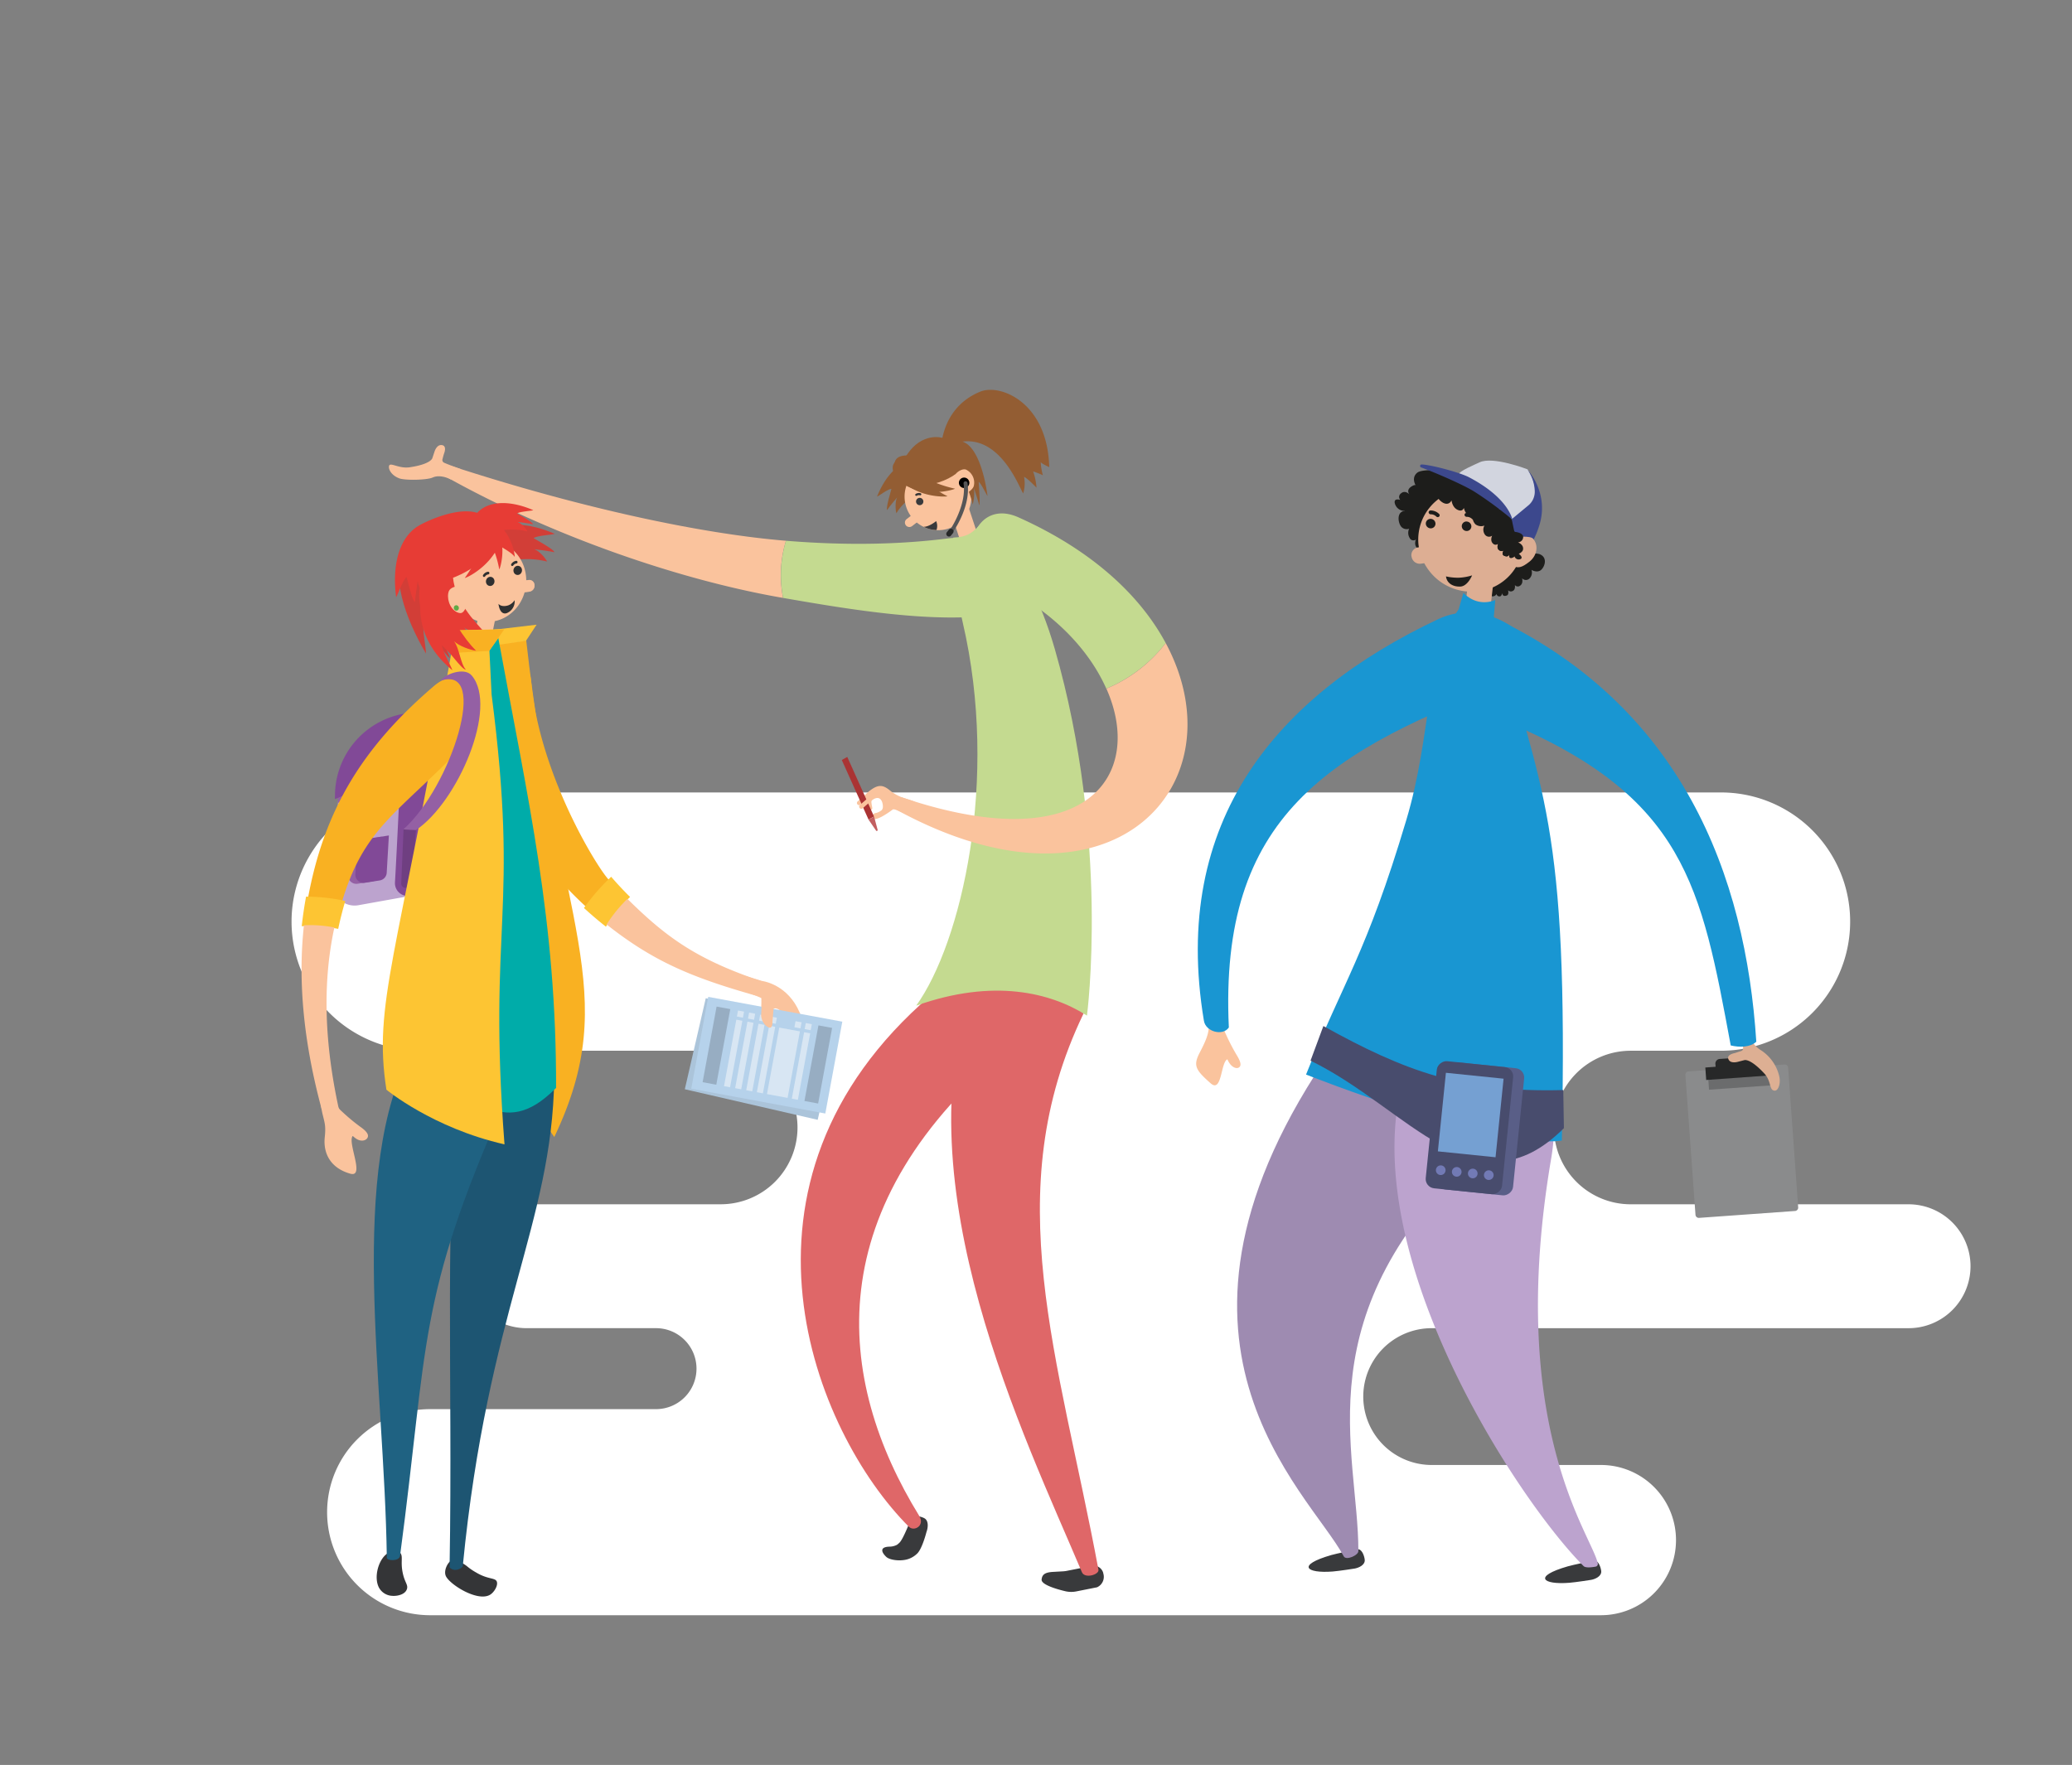 <svg id="Ebene_1" data-name="Ebene 1" xmlns="http://www.w3.org/2000/svg" viewBox="0 0 956.78 815.15">
  <rect x="0" y="0" width="956.78" height="815.15" fill="#808080" stroke="none"/>
  <path d="M773.92,711.28a34.67,34.67,0,0,0-34.67-34.67H661.1a31.59,31.59,0,1,1,0-63.18H881.34a28.6,28.6,0,0,0,28.58-28.61h0a28.61,28.61,0,0,0-28.61-28.61H753a35.46,35.46,0,0,1-35.45-35.46h0A35.45,35.45,0,0,1,753,485.29h41.67A59.64,59.64,0,1,0,794.72,366H194.27a59.64,59.64,0,0,0,0,119.28H332.8a35.47,35.47,0,0,1,35.46,35.46h0a35.46,35.46,0,0,1-35.46,35.46H243.13a28.61,28.61,0,0,0-28.61,28.61h0a28.61,28.61,0,0,0,28.61,28.61h59.79a18.7,18.7,0,0,1,18.7,18.7h0a18.7,18.7,0,0,1-18.7,18.7H198.61a47.56,47.56,0,0,0-47.56,47.56h0A47.56,47.56,0,0,0,198.56,746H739.28a34.67,34.67,0,0,0,34.64-34.7Z" style="fill: #fff"/>
  <g>
    <path d="M440.59,230.65c4.54,5.78-3.36,11.31-9.89-3l-3.06-1.27c-6,1.59-11.29,6.5-13.74,10.67-.45-1.78-.59-5.59.36-7.33-1.46,1.79-3.39,4.05-4.63,5.87-.52-1.44,1.55-7.92,2-9.79-1.65,0-5.68,3.27-6.66,3.56,4-9.93,11-17.78,19.49-16.26,2.63.48,9.55,3.16,13,6.35,7,6.47,3.16,11.22,3.16,11.22" style="fill: #935d33;fill-rule: evenodd"/>
    <rect x="442.31" y="233.9" width="8.51" height="23.71" transform="translate(-54.6 152.72) rotate(-18.31)" style="fill: #fac39d"/>
    <path d="M429,214.58A15.5,15.5,0,0,1,448,225.47a15.33,15.33,0,0,1-10.8,18.88,15.51,15.51,0,0,1-18.94-10.9A15.32,15.32,0,0,1,429,214.58" style="fill: #fac39d;fill-rule: evenodd"/>
    <path d="M426.5,243.28a13.35,13.35,0,0,0,5.94,1.52,5.56,5.56,0,0,0-.16-4.13c-1.07.92-3.86,2.74-5.78,2.61" style="fill: #393a3c;fill-rule: evenodd"/>
    <path d="M424.25,230a1.69,1.69,0,1,1-1.19,2.07,1.68,1.68,0,0,1,1.19-2.07" style="fill: #393a3c;fill-rule: evenodd"/>
    <path d="M418.3,242.64a2.09,2.09,0,0,0,2.89.33L435,232.29l-2.64-3.16-13.78,10.68a2,2,0,0,0-.25,2.83" style="fill: #fac39d;fill-rule: evenodd"/>
    <path d="M425.24,228.68a.5.5,0,0,1-.43.08,1.91,1.91,0,0,0-.75-.06,1.87,1.87,0,0,0-.68.25.49.49,0,1,1-.53-.83,2.56,2.56,0,0,1,1.07-.39,2.7,2.7,0,0,1,1.16.08.5.5,0,0,1,.34.61.49.49,0,0,1-.18.26" style="fill: #343537"/>
    <path d="M208.19,221.45s-4.69-2.59-8.41-.9c-2.65,1.2-12.77,1.39-15.44.37-3.55-1.35-5-4.08-4.71-5.62.36-2.13,4.42,1.28,9.57.51,10-1.48,10.46-4.26,10.46-4.26l1-3s.9-3,3-3c3.08,0,1.36,4,1.36,4s-.39,1.3-.71,2.59a1.36,1.36,0,0,0,.77,1.57c2.24,1,7.51,2.88,7.51,2.88Z" style="fill: #fac39d"/>
    <path d="M414.19,220.47c5.15,7.35,24.33,3.32,30.25-4.59l.52-7.43s-8.13-10.47-19.16-5c-8.6,4.3-11.61,17-11.61,17" style="fill: #935d33;fill-rule: evenodd"/>
    <path d="M431.92,215c-3.68,3.92,1,13,7,1.2l2.19,0c3.88,4.23,6.86,11.49,8.05,16.8a19.86,19.86,0,0,0,.56-7.63c.79,2.46,1.84,5.59,2.47,8,.5-1.25-.18-8.74-.25-10.82,1.1.7,3.45,5.78,4.07,6.5-1.61-11.85-5.45-22.87-11.3-25-1.81-.65-6.74-.91-9.4.85-5.41,3.56-3.35,10.06-3.35,10.06" style="fill: #935d33;fill-rule: evenodd"/>
    <path d="M434.56,207.59c24.75-14.62,36,17.7,37.92,20.3a16.06,16.06,0,0,0,.4-7.65c1.63.66,5.74,5,5.74,5a27.85,27.85,0,0,0-1.57-7.51,36.43,36.43,0,0,1,4.52,1.77,26.51,26.51,0,0,1-1-6.19s-.56.32,3.93,2.45c-.74-29.92-22.59-38.6-31.73-34.92-16.28,6.57-18.17,22.29-18.23,26.73" style="fill: #935d33;fill-rule: evenodd"/>
    <path d="M422.38,210.81c1.38-3.56,9.49-.8,3.44,5.65l.46,3.79A55.18,55.18,0,0,0,441,225.7c-.69.58-15.48,4.82-25.69-3.48-1.64-1.33-3.31-4.15-3.07-6.59.49-4.95,10.17-4.82,10.17-4.82" style="fill: #935d33;fill-rule: evenodd"/>
    <path d="M423.86,211c2.12-3,9,1.52,1.84,6.05l-.47,3.61a52.55,52.55,0,0,0,12.29,8.53c-.77.37-15.47.79-22.94-9.32-1.2-1.62-2.08-4.62-1.28-6.82,1.63-4.47,10.56-2.05,10.56-2.05" style="fill: #935d33;fill-rule: evenodd"/>
    <path d="M446.74,227.6c1-.65,2.58-1.85,2.93-3.18a6.62,6.62,0,0,0-3.6-7.52c-1.51-.58-3.84.82-4.58,1.91" style="fill: #fac39d;fill-rule: evenodd"/>
    <path d="M420.62,701.61s-3.45,9.11-5.25,10.86a10.92,10.92,0,0,1-1.16,1,7.56,7.56,0,0,1-3.48.86c-4.65.12-3.72,2.61-1.49,4.72,1.61,1.53,6.83,2.21,10.37.93a11,11,0,0,0,3.93-2.47c2.35-2.29,4.27-9.94,4.27-9.94.71-1.87,1.18-5.29-1.07-6.42C425,700.27,421.4,699.44,420.62,701.61Z" style="fill: #393a3c;fill-rule: evenodd"/>
    <path d="M468.88,481.79c5.09-4.14-5.5-31-11.45-32.81-9.93-3.06-27.62,10.74-27.62,10.74-100.95,86.76-53.45,202.1-10.12,245.42,2.4,2.4,7.53-.51,4.79-5C385.87,637.4,376.69,556.82,468.88,481.79Z" style="fill: #df6768;fill-rule: evenodd"/>
    <path d="M509.46,726.56a4.58,4.58,0,0,0-5.91-3.21l-11,2.17a13.21,13.21,0,0,1-1.66.21l-4.65.26c-3.66.21-5.05,1.19-5.26,3.55s7,4.45,11,5.39A12,12,0,0,0,497,735l9.57-1.9a5.29,5.29,0,0,0,2.85-6.54" style="fill: #393a3c;fill-rule: evenodd"/>
    <path d="M485.51,442.94c-7.34-1.21-36.31,11.92-36.31,11.92-32.94,92.73,24,208.81,50.4,271.3,1.31,3.09,8.06,1.11,7.63-1.18-18.39-98.65-46.66-174.13-6.93-256.79C504.27,459.94,492.86,444.15,485.51,442.94Z" style="fill: #df6768;fill-rule: evenodd"/>
    <path d="M538.29,297c-11.63-21.68-33.64-42.68-68-58.06-12.23-5.48-19.82,2.48-21.1,10.72-.08.5-1.29,13.56,14.54,21.61,23.26,11.83,39.42,29.33,47.12,46.78A67.39,67.39,0,0,0,538.29,297Z" style="fill: #c4da90;fill-rule: evenodd"/>
    <path d="M361.59,276.15C314.24,268,254.64,247.6,204.86,219.59c.26-4.29.4-4.44,3.7-4.34,59.54,19.38,115.25,31.31,154.37,34.5A54.4,54.4,0,0,0,361.59,276.15Z" style="fill: #fac39d;fill-rule: evenodd"/>
    <path d="M362.93,249.75c30.43,2.49,55.12,1.43,74.71-1.07,8.15-1,22.34-.21,28.77,15,3.19,7.53-2.19,15.75-4.66,18.82a7.74,7.74,0,0,1-1.13,1.25c-28.74,4.46-68.7-2.33-99-7.59A55.29,55.29,0,0,1,362.93,249.75Z" style="fill: #c4da90;fill-rule: evenodd"/>
    <path d="M451.76,243.13c-3.06,3.17-5.44,4.92-11.57,5.16,0,0-1.5,14,4.35,39.13,17,72.85-.72,148.2-21.47,177.05,35.82-12.71,62.21-6,78.85,4.59,0,0,10.73-80.44-14.86-169.34C473.32,252,451.32,241.68,451.76,243.13Z" style="fill: #c4da90;fill-rule: evenodd"/>
    <path d="M447.58,222.6a2.41,2.41,0,1,1-2.75-2,2.42,2.42,0,0,1,2.75,2"/>
    <path d="M439.39,246.18a.92.92,0,0,1-.61-1.71c.26-.15,7.61-11.44,6.16-21.13a.92.92,0,1,1,1.83-.27c1.64,11-6.75,22.82-7,23A1.7,1.7,0,0,1,439.39,246.18Z" style="fill: #565657"/>
    <path d="M438.58,247.75a1.23,1.23,0,0,1-1.36-1.92l.95-1.2a1.23,1.23,0,0,1,1.92,1.53l-.95,1.19a1.29,1.29,0,0,1-.56.4" style="fill: #272828"/>
    <path d="M538.29,297a66.76,66.76,0,0,1-27.4,21.05c17.69,39.74-8.68,79.21-94.48,50.19-2.42,1.66-4,2.64-2.76,5.59C514.06,428.85,573.12,361.87,538.29,297Z" style="fill: #fac39d;fill-rule: evenodd"/>
    <path d="M420.17,376.27c-1.3.47-6.88-3.06-7.94-2.39a39.75,39.75,0,0,1-5,3.27c-.94.5-3.19,1.59-3.93.92a1.57,1.57,0,0,1,1-2.55,5.56,5.56,0,0,0,2.17-.89c.76-.42,1.47-1,1.14-3.09s-1.47-3.67-3.76-2.67c-1.77.78-1.68.81-1.05,4.31.14.79-1.77,1.85-2.18.32-1.29-4.84-2.38-5.62,1-8.29,4.39-3.43,6.55-2.47,9.81.26a21.46,21.46,0,0,0,7,3.42c1.45.49,4.6,1.34,5.06,2.28s-2,4.64-3.33,5.1" style="fill: #fac39d;fill-rule: evenodd"/>
    <path d="M396.06,370.1a1,1,0,0,0-.11,1.41,1,1,0,0,0,1.42.09l5.06-4.41a1,1,0,1,0-1.31-1.5Z" style="fill: #fac39d;fill-rule: evenodd"/>
    <polygon points="388.71 351.01 401.06 378.53 403.59 377.1 391.24 349.58 388.71 351.01" style="fill: #a33;fill-rule: evenodd"/>
    <path d="M401.06,378.53l2.57-1.4,1.62,6.11a.41.41,0,0,1-.74.34Z" style="fill: #c25f60"/>
    <path d="M397.14,371.73a1,1,0,1,0,1.31,1.5l6.5-5.66a1,1,0,1,0-1.31-1.5Z" style="fill: #fac39d;fill-rule: evenodd"/>
  </g>
  <g>
    <path d="M156.31,366.87a38.48,38.48,0,0,1,32.41-35.66l3.25-.51L188.21,414l-22.72,4.08a9.92,9.92,0,0,1-11.67-10.37C154.48,396.93,155.45,381,156.31,366.87Z" style="fill: #bca3ce;fill-rule: evenodd"/>
    <path d="M156,368.75a38.48,38.48,0,0,1,31.13-37.3l5-1s-3.58,13.72-6.94,19.58C178.68,361.42,156,370.88,156,370.88S156,370.09,156,368.75Z" style="fill: #9460a4;fill-rule: evenodd"/>
    <path d="M154.68,367a38.48,38.48,0,0,1,31.19-37.24l6.65-1.28s-3.75,13.75-7.27,19.63c-6.83,11.42-30.6,21-30.6,21S154.67,368.31,154.68,367Z" style="fill: #814997;fill-rule: evenodd"/>
    <path d="M161.66,388.69l14.57-2.3s-.64,11.49-1,17.14a3.8,3.8,0,0,1-3.2,3.55l-6.88,1.08a3.79,3.79,0,0,1-4.39-4C161.13,398.22,161.66,388.69,161.66,388.69Z" style="fill: #9460a4;fill-rule: evenodd"/>
    <path d="M165,388.15l14.57-2.29-1,17.23a3.79,3.79,0,0,1-3.2,3.54l-6.88,1.09a3.8,3.8,0,0,1-4.39-4C164.49,397.75,165,388.15,165,388.15Z" style="fill: #814997;fill-rule: evenodd"/>
    <path d="M184.76,360.91a37,37,0,0,1,31.18-34.69l-3,83.17-23.56,4.3a5.9,5.9,0,0,1-7-6.11C183,397.17,183.92,377.65,184.76,360.91Z" style="fill: #814997;fill-rule: evenodd"/>
    <path d="M186.35,383l5.71.2-1.77,26.24-2.48.6a2.06,2.06,0,0,1-2.54-2.09C185.57,401,186.35,383,186.35,383Z" style="fill: #6f3f81;fill-rule: evenodd"/>
    <path d="M219.73,273.6c-.32,8,12.23,6.75,8.05-9.66l2.23-3.25a37.93,37.93,0,0,1,22.62-1.34c-.91-1.77-3.69-5-6-5.7,2.91.39,6.67.82,9.38,1.4-.58-1.55-7.73-5.31-9.6-6.52,1.72-1.21,8.46-1.48,9.71-2-11.85-5.15-25.24-6.43-33,1-2.39,2.3-7.58,9.52-8.74,14.62-2.36,10.37,5.32,11.43,5.32,11.43" style="fill: #d23e37;fill-rule: evenodd"/>
    <path d="M218.18,256.43c-.25,6.18,9.43,5.21,6.21-7.46l1.72-2.51a29.27,29.27,0,0,1,17.47-1c-.7-1.37-2.85-3.84-4.66-4.41,2.25.3,5.16.64,7.25,1.09-.45-1.2-6-4.1-7.41-5,1.32-.93,6.53-1.14,7.5-1.51-9.16-4-19.49-5-25.45.76-1.84,1.77-5.85,7.35-6.75,11.29-1.82,8,4.12,8.82,4.12,8.82" style="fill: #e73c35;fill-rule: evenodd"/>
    <path d="M246.83,270.3a2.76,2.76,0,0,1-2.3,2.95l-21.32,2.68-.3-5.37,21.31-2.69a2.43,2.43,0,0,1,2.61,2.43" style="fill: #c49e8c;fill-rule: evenodd"/>
    <path d="M216.66,305.31l3.8-18.52a18.66,18.66,0,0,1-10.83-10.3c-3.94-9.33,0-20.49,8.79-24.9s19.11-.42,23.05,8.92,0,20.49-8.79,24.9a16.86,16.86,0,0,1-4.19,1.46l-3.81,18.7Z" style="fill: #fac39d;fill-rule: evenodd"/>
    <path d="M215.89,251c2.87,7.92-7.08,10.22-8.56,11.1l-3,3.05c-1.06,10.66,4,25.67,7.81,34-2.39-1.36-8.72-7.22-10.37-10.58,1.45,4.18,4.47,11.52,6.08,15.4-2-.88-10.09-13.19-12.15-15.91-.82,2.4,1.17,12,1,13.78-10.07-17.12-16.16-36.27-10.12-47,1.87-3.32,8.55-10.44,14.12-11.9,11.32-3,15.2,8.05,15.2,8.05" style="fill: #d23e37;fill-rule: evenodd"/>
    <path d="M220.76,246.37c13.18,11.48-11.56,20.47-11.56,20.47.93,10.42,9.77,20.27,14.82,25.38-2.45.29-7.51-.43-9.64-2.44,2.09,2.88,4.7,6.65,6.87,9.16-2,.49-10.18-4.57-12.57-5.73-.33,2.73,3.22,10.24,3.41,11.93-12.35-9.16-21.38-22.74-17.71-36.41,1.13-4.23,6-15,10.92-20,9.92-10,15.46-2.41,15.46-2.41" style="fill: #e73c35;fill-rule: evenodd"/>
    <path d="M221.11,246.65c8.28,1.94,13.41,13.32-2.16,4.44l-14,2.3A39.61,39.61,0,0,0,197,275.91c-1.55-1.43-4-5.15-4.09-7.72-.44,3.06-1.09,7-1.27,9.89-1.42-1-3.2-9.32-3.9-11.56-1.73,1.4-4,8.15-4.81,9.28-1.83-13.45.73-27.36,10.54-33.06,3-1.77,18.07-9.11,27.52-5.67,10.63,3.86,10.14,8.62,10.14,8.62" style="fill: #e73c35;fill-rule: evenodd"/>
    <path d="M219.79,241.48c-3.22-2.09-7.73,5.83.8,7.18l1.95,3.55a63,63,0,0,1-7.92,14.73c.88,0,14.76-6.51,17.51-20.6.45-2.26-5.21-3.46-6.88-5.37-3.38-3.89-10.7,2.86-10.7,2.86" style="fill: #e73c35;fill-rule: evenodd"/>
    <path d="M219.84,247.74c-2.69.93-.82,7.42,4.15,2.95l2.82.52A46.24,46.24,0,0,1,230.54,263c.45-.52,4-12-2-20.32-1-1.35-4.41,1.48-6.25,1.56-3.71.17-3.84,7.79-3.84,7.79" style="fill: #e73c35;fill-rule: evenodd"/>
    <path d="M219,252.81c-2.13,3.63,4.1,9.92,6.19-.17l3.23-1.95c4.33,2.67,8.13,4.76,9.26,6.52.12-1-1.53-13.84-13.19-18.7-1.87-.78-3.51,5.89-5.32,7.68-3.68,3.64,1.26,13.17,1.26,13.17" style="fill: #e73c35;fill-rule: evenodd"/>
    <path d="M237.63,277.19a5.79,5.79,0,0,1-3.67,6c-2.32.76-3.5-1.75-3.78-4.32.84,1.06,2.65,1.33,4.51.72a6.12,6.12,0,0,0,2.94-2.38" style="fill: #2f3031;fill-rule: evenodd"/>
    <path d="M225.43,266.69a1.88,1.88,0,0,1,2.67.79,2.23,2.23,0,0,1-.8,2.88,1.88,1.88,0,0,1-2.67-.8,2.22,2.22,0,0,1,.8-2.87" style="fill: #2f3031;fill-rule: evenodd"/>
    <path d="M238.13,261.6a1.88,1.88,0,0,1,2.67.79,2.23,2.23,0,0,1-.8,2.88,1.88,1.88,0,0,1-2.67-.79,2.23,2.23,0,0,1,.8-2.88" style="fill: #2f3031;fill-rule: evenodd"/>
    <path d="M223.56,266.46a.59.59,0,0,0,.46-.26,2.13,2.13,0,0,1,.64-.63,1.91,1.91,0,0,1,.8-.28.63.63,0,0,0,.52-.68.58.58,0,0,0-.63-.54,3.09,3.09,0,0,0-1.25.45,3.3,3.3,0,0,0-1,1,.62.62,0,0,0,.12.85.54.54,0,0,0,.34.12" style="fill: #2f3031"/>
    <path d="M236.57,261.4a.55.55,0,0,0,.45-.25,2.29,2.29,0,0,1,.65-.63,1.88,1.88,0,0,1,.79-.28.61.61,0,0,0,.52-.67.57.57,0,0,0-.62-.55,3.14,3.14,0,0,0-1.25.45,3.33,3.33,0,0,0-1,1,.64.64,0,0,0,.12.85.52.52,0,0,0,.35.11" style="fill: #2f3031"/>
    <path d="M215.48,280.74c-1.15.26-1.19,3.56-4.48,2-3.65-1.76-4.84-7-3.73-9.74.67-1.62,3.32-2.39,4.63-2.16" style="fill: #fac39d;fill-rule: evenodd"/>
    <path d="M209.9,279.87a1.32,1.32,0,0,0,0,1.76,1.11,1.11,0,0,0,1.65.07,1.32,1.32,0,0,0,0-1.76,1.12,1.12,0,0,0-1.65-.07" style="fill: #5faa47;fill-rule: evenodd"/>
    <path d="M271.38,419.5c-19.74-17.9-50.51-54.77-52.64-97.07.89-23.67,25.15-23.77,26.49-8,4,46.58,35.46,94.17,37,92.68a97.93,97.93,0,0,0-10.81,12.39" style="fill: #f9b122;fill-rule: evenodd"/>
    <path d="M282.22,404.94q4.14,4.81,8.72,9.33A76,76,0,0,0,279.8,428c-3.51-2.77-6.9-5.64-10.15-8.65a97.36,97.36,0,0,1,12.57-14.41" style="fill: #fdc533;fill-rule: evenodd"/>
    <path d="M289.7,415.13c18.51,18.32,32.66,28.39,63.85,38.7,1.83,3.12,3.35,5.14-4.51,6-30.29-8.53-47.8-16.17-68.93-32.86a65.48,65.48,0,0,1,9.59-11.81" style="fill: #fac39d;fill-rule: evenodd"/>
    <path d="M351.84,453.05s10.33,1.16,16.28,12.23c3.38,6.3,3.89,12.33-.24,11.8-1.62-.2-2.52-4.36-4.12-6.56C359.07,464,357,466,357,466l-.32,4.69s.18,3.59-1.95,2.47c-3.18-1.68-3.28-5.48-3.28-5.48s.27-6.64.05-6.75c-2.22-1.07-7.72-3-7.72-3l.25-7.23Z" style="fill: #fac39d"/>
    <path d="M243,295.83l-29.54,3.74c2.26,98,25.46,109.85-32.24,205.24,48.11,5.06,50.73-15.59,74.73,20.35,32-67.23,1.72-97.54-12.95-229.33" style="fill: #f9b122;fill-rule: evenodd"/>
    <polygon points="228.82 297.99 242.86 295.99 247.78 288.52 227.35 290.93 228.82 297.99" style="fill: #fdc533;fill-rule: evenodd"/>
    <path d="M208.36,720.72c-1.92,1.25-3.47,4.8-2.53,7.08,1.58,3.86,14.54,12.11,20.37,8.8,1.8-1,3.71-4,3.28-5.87-.5-2.24-3.86-1-9.64-4.48a26.45,26.45,0,0,1-4-2.71c-1.78-1.52-6-3.76-7.44-2.82" style="fill: #343537"/>
    <path d="M184.85,717.27c-1.45-1.74-4.43-.94-6.27.42-3.88,2.87-6.06,10.79-3.6,15.54a7.33,7.33,0,0,0,6.15,3.82c2.22.18,6-.54,6.79-3.19.6-2-1.09-3-2-7.63-1-5,.29-7.32-1.07-9" style="fill: #343537"/>
    <path d="M212.52,491.09l43.4,7.15c-1,66.88-30.7,107.14-42.22,225,0,.84-3.6,3.26-6.1.67,1.58-91-2.75-164.67,4.92-232.79" style="fill: #1d5572;fill-rule: evenodd"/>
    <path d="M190.49,484.3c-30.48,56.72-13,153-11.87,235.17,0,1.42,5.75,1.78,6.11-.92,13.13-98.61,7.74-118.07,48.28-209.71Z" style="fill: #1f6282;fill-rule: evenodd"/>
    <path d="M229.93,293.79c14.11,76.88,27,131.5,26.85,208.67-26.16,26.43-36.86-1.38-70.43-2.1,40.39-57.29,11.62-121.82,26.86-202,2.44-.41,2.15-5.12,3.74-5.14,2.67,0,7,2.91,11.48.76Z" style="fill: #00aca9;fill-rule: evenodd"/>
    <path d="M226,300.49l7-9.93-25.35.6.78,10.32c-25,141.45-36.14,162.36-30,201.8,0,0,21.37,17.72,54.53,25.25C225.13,426,240.06,422,227,320.77Z" style="fill: #fdc533;fill-rule: evenodd"/>
    <polygon points="208.28 301.61 225.88 300.62 232.85 290.68 207.49 291.28 208.28 301.61" style="fill: #f9b122;fill-rule: evenodd"/>
    <path d="M205.36,274.9c2,9.65,8.73,19.87,14.47,25.65-2.5-.3-7.78-2.1-10.18-4.4,2.45,3.08,2.95,10.36,5.46,13.13-2,0-8.38-9.72-11-11.31-.05,2.39,4.39,10,4.77,11.57-13.68-11.09-16.48-25-14.15-36.49.72-3.58,10.59,1.85,10.59,1.85" style="fill: #e73c35;fill-rule: evenodd"/>
    <path d="M142.06,415.66c7.44-41.31,25.18-70.4,58.16-98.68,17.48-15,25,15.89,13.68,27.51-31,31.91-46,37.87-56.26,72.92a73.88,73.88,0,0,0-15.58-1.75" style="fill: #f9b122;fill-rule: evenodd"/>
    <path d="M159.43,416.15q-1.87,6.33-3.26,12.86a67.36,67.36,0,0,0-16.84-1.23q.75-6.88,2-13.66a85.26,85.26,0,0,1,18.11,2" style="fill: #fdc533;fill-rule: evenodd"/>
    <path d="M154.39,428.42c-5.53,25.6-4.64,53.71,2.35,85-1.58,3.28-3.73,4.76-8.21-1.16-8-29.58-11.15-58.1-8.18-84.9a56.41,56.41,0,0,1,14,1" style="fill: #fac39d;fill-rule: evenodd"/>
    <path d="M153.78,503.73c1.87,1.36-.09,6.1,4,9.51a89.31,89.31,0,0,0,8.59,7.17c3.83,2.66,4,4.25,3.11,5.4s-3,1.4-4.89.18c-1.49-.94-1.61-1.5-1.8-1.23-2.3,3.25,5.86,19.3-1.07,17.31-9-2.57-12.57-9.23-11.75-16.91.53-4.94,0-6.44-.9-10.1-.67-2.6-1.71-8.86-.81-10.56s3.61-2.13,5.48-.77" style="fill: #fac39d;fill-rule: evenodd"/>
    <path d="M246.83,270.3a2.76,2.76,0,0,1-2.3,2.95l-9.12,1.14L235.1,269l9.12-1.15a2.43,2.43,0,0,1,2.61,2.43" style="fill: #fac39d;fill-rule: evenodd"/>
    <path d="M217.84,312c-3.64-4.3-13.17-.13-14.29,2.37,22.74-7.44,4.76,49-17.21,68.59-.25.23,5.76.4,5.76.4C211.34,370.45,230.22,326.65,217.84,312Z" style="fill: #9460a4;fill-rule: evenodd"/>
  </g>
  <g>
    <path d="M626.67,715.56s-9.74,2-12,2.67c-16.11,4.67-11.6,8.54.75,7.58,3.12-.25,10.15-1.37,10.15-1.37,1.86-.34,4.85-1.63,4.62-4.05C630,718.54,628.82,715.13,626.67,715.56Z" style="fill: #393a3c;fill-rule: evenodd"/>
    <path d="M615.59,483.91c54.47-33.34,134.93-13.77,68.33,47.16C601.15,606.78,627.3,670,627.25,716.41c0,1.93-5.66,4.43-6.74,2.42C604.32,688.57,521.25,619.05,615.59,483.91Z" style="fill: #9e8bb1;fill-rule: evenodd"/>
    <path d="M829,559.29l-44.53,3.2a1.55,1.55,0,0,1-1.56-1.54l-4.64-64.35a1.57,1.57,0,0,1,1.33-1.76l44.53-3.2a1.56,1.56,0,0,1,1.57,1.54l4.63,64.35a1.57,1.57,0,0,1-1.33,1.76" style="fill: #8a8b8c"/>
    <rect x="787.79" y="493.17" width="30.35" height="6.29" transform="matrix(1, -0.07, 0.07, 1, -33.58, 58.97)" style="fill: #6b6c6d"/>
    <path d="M811,491.41l-.1-1.32a2.11,2.11,0,0,0-2.27-2l-14.52,1a2.14,2.14,0,0,0-2,2.28l.1,1.32-4.75.35.41,5.76,28.43-2.05-.41-5.76Z" style="fill: #272828"/>
    <path d="M665.27,244.38a10.31,10.31,0,0,0-1.78.21s-6,6.6-9.06,1.25a4.62,4.62,0,0,1,.23-5s-2.31,2-5.33-1.47a2.88,2.88,0,0,1-.62-3.4,4.65,4.65,0,0,1-3.38-1.33c-1.28-1.15-2.7-4.88,1.28-3.76a2,2,0,0,1,.32-3c2-1.76,4,.55,4,.55s-2.27-2.26,1.58-4.16c2.64-1.3,3.88,2.73,3.88,2.73s-.2-2.13,2.57-3,4.95,2.72,4.95,2.72S667.09,244.51,665.27,244.38Z" style="fill: #1d1d1b;fill-rule: evenodd"/>
    <path d="M662.17,245.9A11.31,11.31,0,0,1,665,250a32.77,32.77,0,0,0,2.5,5.76,3.91,3.91,0,0,1,.33,3.47c-.36.63-1.63-.34-1.63-.34a3.41,3.41,0,0,1-.74,1.87c-.37.45-1.92.83-2.67-1.25,0,0-.07,1.32-1.34.48a2,2,0,0,1-.84-1.64s-.39,2-2,.55c-.79-.7-.12-2.53-.12-2.53s-.73.73-1.87-.23-.44-3-.44-3a1.29,1.29,0,0,1-2-.25c-1.33-1.54-.36-3.73-.36-3.73a1.87,1.87,0,0,1-2.87-.67,4.53,4.53,0,0,1-.25-4.3,3.4,3.4,0,0,1-3.5-.74c-1.57-1.61-2.49-6.8,1.14-7.44,1.79-.31,6.56,2.59,6.56,2.59,1.32,1.87,4,4.54,4.21,5Z" style="fill: #1d1d1b;fill-rule: evenodd"/>
    <path d="M691.76,259a20.22,20.22,0,0,1-1.66,5.5,26.55,26.55,0,0,1-3.74,4.82,3.22,3.22,0,0,0-.94,3.26c.3.71,1.89.16,1.89.16a3.32,3.32,0,0,0,.53,2,1.92,1.92,0,0,0,3.19-.41,1.38,1.38,0,0,0,1.74,1.07c.67-.17.9-1.52.9-1.52s0,2,2.16,1.13c1.09-.44.55-2.41.55-2.41a1.74,1.74,0,0,0,2.13.34c1.44-.59,1-2.76,1-2.76a1.67,1.67,0,0,0,2.33.38c1.74-1.09,1-3.5,1-3.5a2.35,2.35,0,0,0,3.33.22,3.86,3.86,0,0,0,1-4.09s2.15,1.37,4,.35,3.9-5.82-.08-7.54c-2-.84-8.18-.08-8.18-.08a9,9,0,0,0-3.1-2.73l-1-.44c-.74-.33-1.29-.27-1.56.15l-5.34,5.54a1.14,1.14,0,0,0-.17.52" style="fill: #1d1d1b;fill-rule: evenodd"/>
    <path d="M676.78,225.85A23.39,23.39,0,0,0,655,251.39a24.63,24.63,0,0,0,26.48,21.8,23.38,23.38,0,0,0,21.77-25.54,24.63,24.63,0,0,0-26.48-21.8" style="fill: #ddae93;fill-rule: evenodd"/>
    <path d="M664,238.84a1,1,0,0,1-.78-.28,3.49,3.49,0,0,0-1.18-.77,3.35,3.35,0,0,0-1.35-.25,1,1,0,0,1-1-.87.87.87,0,0,1,.88-.91,5.49,5.49,0,0,1,2.11.4,5.34,5.34,0,0,1,1.83,1.2.84.84,0,0,1,0,1.25.94.94,0,0,1-.53.23" style="fill: #1d1d1b"/>
    <path d="M680.58,240a1,1,0,0,1-.79-.28,3.66,3.66,0,0,0-1.17-.77,3.35,3.35,0,0,0-1.35-.25,1,1,0,0,1-1-.87.85.85,0,0,1,.88-.9,5.49,5.49,0,0,1,3.94,1.59.86.86,0,0,1,0,1.25.88.88,0,0,1-.53.23" style="fill: #1d1d1b"/>
    <polygon points="675.55 289.85 687.04 291.45 690.65 259.39 679.16 257.78 675.55 289.85" style="fill: #ddae93;fill-rule: evenodd"/>
    <path d="M651.76,257a3.64,3.64,0,0,1,3.12-4.2l31.66-4.33,1.07,7.53L656,260.36a3.84,3.84,0,0,1-4.19-3.33" style="fill: #ddae93;fill-rule: evenodd"/>
    <path d="M701.31,241.68a20.39,20.39,0,0,0,.67,5.74,27.75,27.75,0,0,0,2.85,5.49,3.28,3.28,0,0,1,.35,3.39c-.42.64-1.89-.22-1.89-.22a3.28,3.28,0,0,1-.86,1.89,2,2,0,0,1-3.08-1.05,2,2,0,0,1-1.88.71c-.7-.1-.63-1.68-.63-1.68s-.21,1.65-2.31.68c-1.44-.67-.13-2.48-.13-2.48a1.71,1.71,0,0,1-2.14-.09c-1.32-.88-.49-2.91-.49-2.91a1.67,1.67,0,0,1-2.36-.1c-1.52-1.42-.38-3.65-.38-3.65a2.36,2.36,0,0,1-3.32-.45,3.89,3.89,0,0,1-.25-4.21,4.41,4.41,0,0,1-4-.47c-1.8-1.47-2.82-6.51,1.39-7.39,2.06-.44,8,1.57,8,1.57a8.59,8.59,0,0,1,3.52-2.06l1-.24c.78-.17,1.32,0,1.51.47l4.29,6.52a1.28,1.28,0,0,1,.08.54" style="fill: #1d1d1b;fill-rule: evenodd"/>
    <path d="M678.35,221.49s4,1,6.34,3.28a48.24,48.24,0,0,0,7,5.59c1,.64,2.81,2.33,2.8,4.13,0,1-2.25.65-2.25.65a4.94,4.94,0,0,1,.38,2.85c-.15.8-1.79,2.3-4.15.18a2.09,2.09,0,0,1-1.59,1.82c-.84.22-1.89-1.83-1.89-1.83s.94,2.22-2.09,2c-2.07-.14-1.89-3.08-1.89-3.08s-.39,1.39-2.45.93-2.61-3.46-2.61-3.46-.46,1.91-2.68,1c-2.69-1.06-3-4.46-3-4.46s-1.06,2.67-4,1.06A6.64,6.64,0,0,1,663,227a4.68,4.68,0,0,1-4.81,1.39c-3-1-7.75-6.9-3.71-10.1,2-1.58,9.85-1.08,9.85-1.08,2.92,1.47,8.11,3,8.65,3.54Z" style="fill: #1d1d1b;fill-rule: evenodd"/>
    <path d="M705.35,216.76s-15.94-6.19-22.12-3.23c-1.43.69-9.63,4.09-9.65,5.57,0,2.36,10.71,7,13.16,8.27,3,1.57,11.83,13.08,11.83,13.08s8.63-6.3,9.57-8.82c2.8-7.51-2.79-14.87-2.79-14.87" style="fill: #d2d5df;fill-rule: evenodd"/>
    <path d="M698.37,240s-1.65-10-20.17-19.64c-4.17-2.16-17.51-5.74-21.74-5.84a.7.7,0,0,0-.26,1.35c4.43,1.58,18.67,7.52,24.62,11.2A170.77,170.77,0,0,1,698.37,240" style="fill: #3c488d;fill-rule: evenodd"/>
    <path d="M701.74,257.19l-3.69-17.39,7.5-6.22a8.23,8.23,0,0,0,3.14-7.06,18,18,0,0,0-3.38-9.62s10.07,10.52,5.59,25.44c-3.47,11.53-9.16,14.85-9.16,14.85" style="fill: #3c488d;fill-rule: evenodd"/>
    <path d="M698,260.82c2.85,2.11,4.87,1.21,8.12-1.31,3.69-2.84,4.49-7.64,1.79-10.71-1.29-1.47-7.66-.76-9.65-.89" style="fill: #ddae93;fill-rule: evenodd"/>
    <path d="M660.62,239.64a2.26,2.26,0,0,1,2.24,2.22,2.17,2.17,0,0,1-2.23,2.16,2.27,2.27,0,0,1-2.24-2.22,2.18,2.18,0,0,1,2.23-2.16" style="fill: #1d1d1b;fill-rule: evenodd"/>
    <path d="M677.19,240.88a2.25,2.25,0,0,1,2.24,2.22,2.16,2.16,0,0,1-2.22,2.15A2.26,2.26,0,0,1,675,243a2.17,2.17,0,0,1,2.23-2.15" style="fill: #1d1d1b;fill-rule: evenodd"/>
    <path d="M698.89,245a6,6,0,0,0,.69.66s4.84.38,3.56,3.34a2.51,2.51,0,0,1-2.2,1.48s2.79,1,2.33,3.37c-.24,1.24-1.95,1.91-1.95,1.91s1.92,1.39,1.11,2.26a2,2,0,0,1-3.08-1.05,2,2,0,0,1-1.88.71c-.7-.1-.63-1.68-.63-1.68s-.21,1.65-2.31.68c-1.44-.67-.13-2.48-.13-2.48a1.71,1.71,0,0,1-2.14-.09c-1.32-.88-.49-2.91-.49-2.91S698.34,244.16,698.89,245Z" style="fill: #1d1d1b;fill-rule: evenodd"/>
    <path d="M667.72,266.21c.31,2.88,2.88,4.87,6.66,4.69,3.37-.17,5.39-5.16,5.39-5.16a23.88,23.88,0,0,1-6.11,1.08,24.5,24.5,0,0,1-5.94-.61" style="fill: #1d1d1b;fill-rule: evenodd"/>
    <path d="M808,476.69s-.33,4.77,4.78,8.13A19.67,19.67,0,0,1,821.58,497c.83,3.56-.52,6.82-2.06,6.73-2.77-.16-1.37-4.21-4.82-7.94-6.71-7.23-9.26-6.15-9.26-6.15l-3,.78s-3,.86-4.08-.8c-1.65-2.49,2.59-3.22,2.59-3.22l3.12-1a1.29,1.29,0,0,0,.86-1.45c-.43-2.3-2.06-7.25-2.06-7.25Z" style="fill: #ddaf93"/>
    <path d="M565.64,468c1.15,1.93-2,5,.41,9.62a97,97,0,0,0,5,9.65c2.39,3.86,2,5.23.92,5.82s-2.93-.13-4.19-2c-1-1.42-.88-1.93-1.13-1.79-3,1.69-2.42,15.69-7.65,11-6.75-6-8.19-8-5.08-14,2-3.87,3.85-7.58,4.2-11,.26-2.44,1.37-8.08,2.66-9.1s3.72-.2,4.87,1.74" style="fill: #fac39d;fill-rule: evenodd"/>
    <path d="M735.87,720.77s-9.75,2-12,2.68c-16.11,4.66-11.6,8.53.76,7.57,3.11-.24,10.14-1.36,10.14-1.36,1.86-.34,4.85-1.64,4.62-4.06C739.17,723.75,738,720.35,735.87,720.77Z" style="fill: #393a3c;fill-rule: evenodd"/>
    <path d="M654.59,480.84c26.55-34.83,71.2-1.71,61.7,54.18-21.08,123.88,18.89,174,21.51,187.07a1.24,1.24,0,0,1-1,1.47c-1.66.31-4.6.7-5.56-.26C698.65,690.69,614.34,561.37,654.59,480.84Z" style="fill: #bca3ce;fill-rule: evenodd"/>
    <path d="M675.74,273.84c4.49,4.49,9.85,5.22,14.74,3.3l-.67,7.56c22.24,82.16,34.52,94.46,31.39,242.08-30.21,4.4-118.11-30.49-118.11-30.49,17.22-43.1,27.81-55.65,46.29-117.54,12-40,8.78-76.38,24.19-97.34Z" style="fill: #1996d2;fill-rule: evenodd"/>
    <path d="M701.29,313.81c22-8.08-9.54-40.88-37.07-27.9-74.22,35-123.75,92.93-108.29,185.56.86,5.14,8.79,7.13,11.51,3.07C562.87,377.28,612.89,346.24,701.29,313.81Z" style="fill: #1996d2;fill-rule: evenodd"/>
    <path d="M694.92,333.06c-16.29-5.92-39.89-63.78-8.13-49.26C777,325.06,806.11,404.93,811,481.12c-2.8,2.67-7.84,2.67-11.81,1.72C785.56,409.36,778.29,367.94,694.92,333.06Z" style="fill: #1996d2;fill-rule: evenodd"/>
    <path d="M721.86,503.45c-46.33,1.26-73.12-8.67-110.77-29.57l-5.93,16c45,21.85,76.53,71.61,117,31.15Z" style="fill: #484c6d;fill-rule: evenodd"/>
    <rect x="654.07" y="503.61" width="59.02" height="35.42" rx="4.32" transform="translate(95.45 1148.35) rotate(-84.16)" style="fill: #595e87"/>
    <rect x="648.99" y="503.09" width="59.02" height="35.42" rx="4.32" transform="translate(91.4 1142.82) rotate(-84.16)" style="fill: #484c6d"/>
    <rect x="660.86" y="501.57" width="36.48" height="26.77" transform="translate(97.75 1138.16) rotate(-84.16)" style="fill: #75a0d2"/>
    <path d="M665.5,538.25a2.23,2.23,0,1,1-2.44,2A2.23,2.23,0,0,1,665.5,538.25Z" style="fill: #727ab5;fill-rule: evenodd"/>
    <circle cx="672.67" cy="541.23" r="2.23" style="fill: #727ab5"/>
    <circle cx="680.07" cy="541.98" r="2.23" style="fill: #727ab5"/>
    <path d="M687.69,540.52a2.23,2.23,0,1,1-2.44,2A2.24,2.24,0,0,1,687.69,540.52Z" style="fill: #727ab5;fill-rule: evenodd"/>
  </g>
  <g>
    <g>
      <rect x="330.19" y="457.68" width="43.14" height="62.96" transform="translate(-203.85 722.21) rotate(-77.04)" style="fill: #abc4da"/>
      <rect x="310.97" y="480.53" width="35.51" height="6.42" transform="translate(-216.43 695.57) rotate(-77.04)" style="fill: #97adc2"/>
      <rect x="357.58" y="491.26" width="35.51" height="6.42" transform="translate(-190.74 749.31) rotate(-77.04)" style="fill: #97adc2"/>
      <rect x="339.02" y="468.26" width="2.84" height="2.84" transform="translate(-193.64 696.07) rotate(-77.04)" style="fill: #d8e6f3"/>
      <rect x="344.11" y="469.43" width="2.84" height="2.84" transform="translate(-190.84 701.94) rotate(-77.04)" style="fill: #d8e6f3"/>
      <rect x="349.17" y="470.59" width="2.84" height="2.84" transform="translate(-188.04 707.78) rotate(-77.04)" style="fill: #d8e6f3"/>
      <rect x="354.05" y="471.72" width="2.84" height="2.84" transform="translate(-185.36 713.4) rotate(-77.04)" style="fill: #d8e6f3"/>
      <rect x="365.34" y="474.32" width="2.84" height="2.84" transform="translate(-179.13 726.43) rotate(-77.04)" style="fill: #d8e6f3"/>
      <rect x="370.04" y="475.4" width="2.84" height="2.84" transform="translate(-176.54 731.84) rotate(-77.04)" style="fill: #d8e6f3"/>
      <rect x="320.68" y="486.27" width="31.23" height="2.84" transform="translate(-214.41 706) rotate(-77.04)" style="fill: #d8e6f3"/>
      <rect x="325.77" y="487.44" width="31.23" height="2.84" transform="translate(-211.6 711.87) rotate(-77.04)" style="fill: #d8e6f3"/>
      <rect x="330.83" y="488.6" width="31.23" height="2.84" transform="translate(-208.81 717.7) rotate(-77.04)" style="fill: #d8e6f3"/>
      <rect x="335.71" y="489.73" width="31.23" height="2.84" transform="translate(-206.12 723.33) rotate(-77.04)" style="fill: #d8e6f3"/>
      <rect x="343.67" y="488.14" width="31.23" height="9.68" transform="translate(-201.73 732.51) rotate(-77.04)" style="fill: #d8e6f3"/>
      <rect x="351.7" y="493.41" width="31.23" height="2.84" transform="translate(-197.3 741.77) rotate(-77.04)" style="fill: #d8e6f3"/>
    </g>
    <g>
      <rect x="332.49" y="455.83" width="43.14" height="62.96" transform="translate(-189.51 746.86) rotate(-79.52)" style="fill: #b6d2eb"/>
      <rect x="313.06" y="479.69" width="35.51" height="6.42" transform="translate(-204.19 720.4) rotate(-79.52)" style="fill: #97adc2"/>
      <rect x="360.09" y="488.38" width="35.51" height="6.42" transform="translate(-174.26 773.75) rotate(-79.52)" style="fill: #97adc2"/>
      <rect x="340.49" y="466.92" width="2.84" height="2.84" transform="translate(-180.79 719.38) rotate(-79.52)" style="fill: #d8e6f3"/>
      <rect x="345.62" y="467.87" width="2.84" height="2.84" transform="translate(-177.53 725.21) rotate(-79.52)" style="fill: #d8e6f3"/>
      <rect x="350.73" y="468.81" width="2.84" height="2.84" transform="translate(-174.27 731.01) rotate(-79.52)" style="fill: #d8e6f3"/>
      <rect x="355.65" y="469.72" width="2.84" height="2.84" transform="translate(-171.15 736.59) rotate(-79.52)" style="fill: #d8e6f3"/>
      <rect x="367.04" y="471.83" width="2.84" height="2.84" transform="translate(-163.89 749.53) rotate(-79.52)" style="fill: #d8e6f3"/>
      <rect x="371.79" y="472.71" width="2.84" height="2.84" transform="translate(-160.88 754.9) rotate(-79.52)" style="fill: #d8e6f3"/>
      <rect x="322.93" y="485.09" width="31.23" height="2.84" transform="translate(-201.41 730.95) rotate(-79.52)" style="fill: #d8e6f3"/>
      <rect x="328.07" y="486.04" width="31.23" height="2.84" transform="translate(-198.14 736.77) rotate(-79.52)" style="fill: #d8e6f3"/>
      <rect x="333.17" y="486.98" width="31.23" height="2.84" transform="translate(-194.89 742.57) rotate(-79.52)" style="fill: #d8e6f3"/>
      <rect x="338.1" y="487.89" width="31.23" height="2.84" transform="translate(-191.76 748.16) rotate(-79.52)" style="fill: #d8e6f3"/>
      <rect x="346.13" y="485.96" width="31.23" height="9.68" transform="translate(-186.65 757.27) rotate(-79.52)" style="fill: #d8e6f3"/>
      <rect x="354.23" y="490.88" width="31.23" height="2.84" transform="translate(-181.49 766.47) rotate(-79.52)" style="fill: #d8e6f3"/>
    </g>
  </g>
  <path d="M357.49,462.61l-.8,9.36s.18,3.59-1.95,2.47c-3.18-1.69-3.28-5.48-3.28-5.48s.42-6.9.19-7Z" style="fill: #fac39d"/>
</svg>
